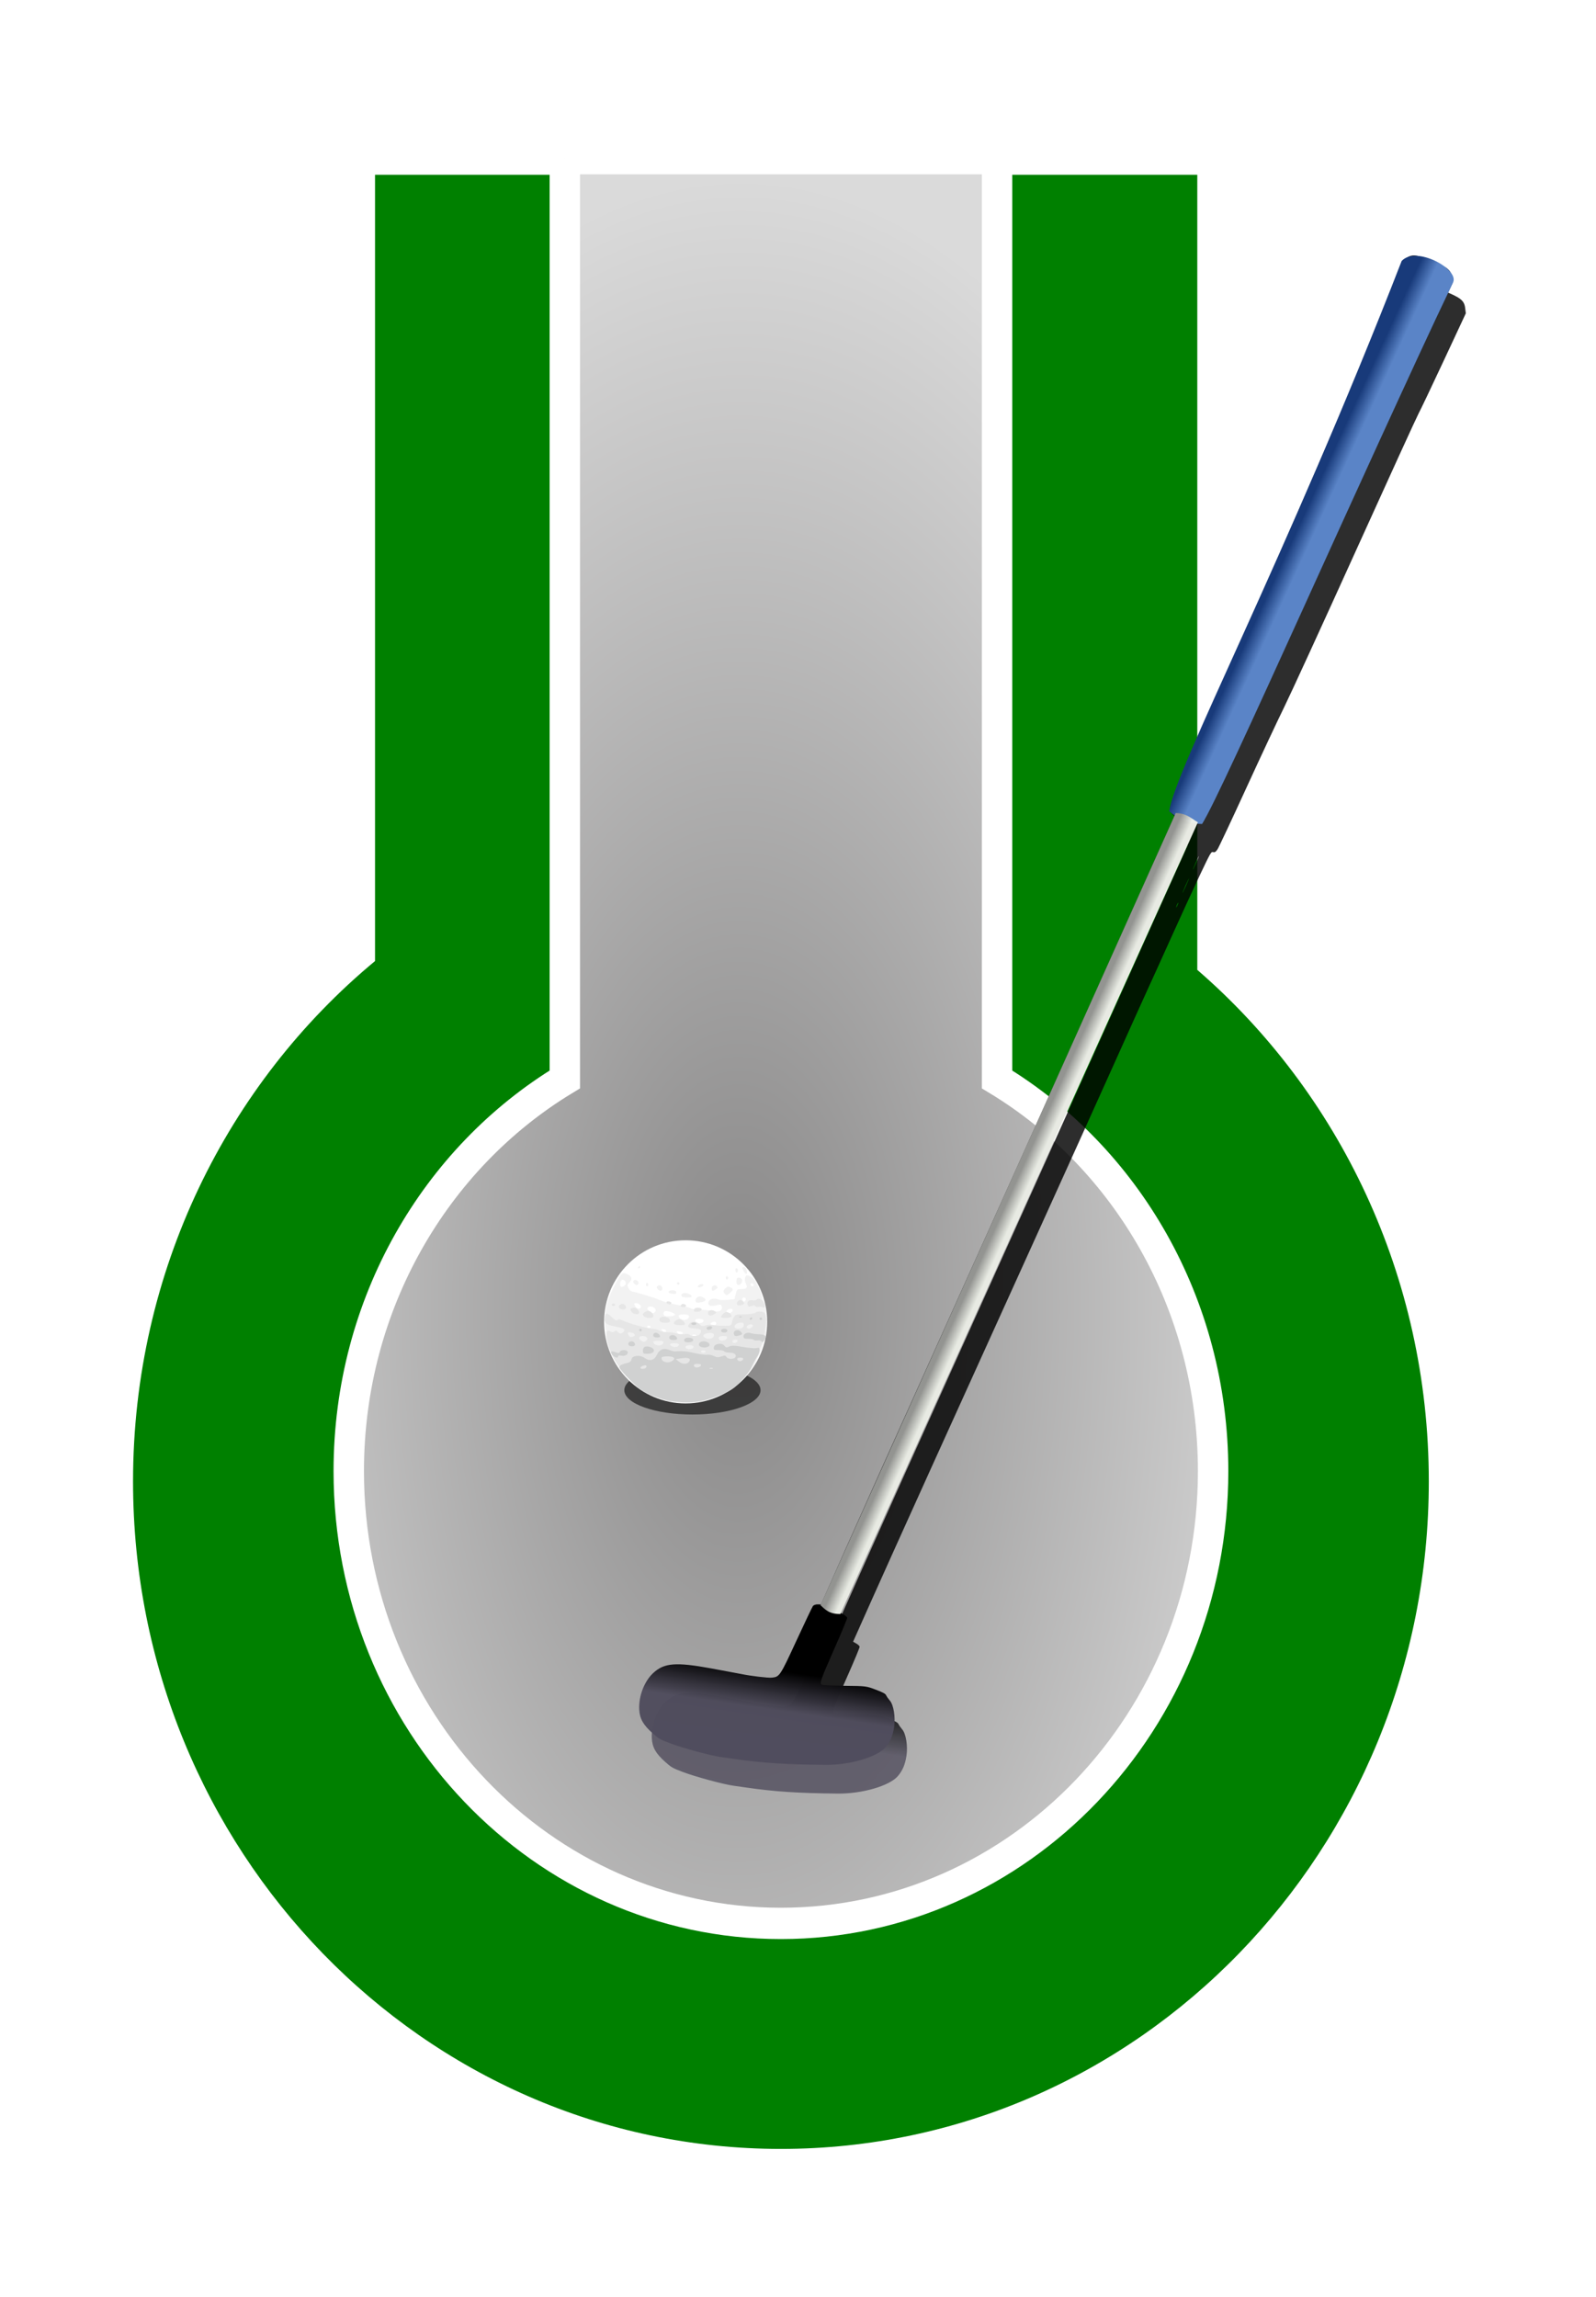 <?xml version="1.0" encoding="UTF-8"?>
<svg version="1.1" viewBox="0 0 497.33 715.5" xmlns="http://www.w3.org/2000/svg">
<defs>
<filter id="g" x="-.131" y="-.384" width="1.263" height="1.768" color-interpolation-filters="sRGB">
<feGaussianBlur stdDeviation="2.315"/>
</filter>
<filter id="f" color-interpolation-filters="sRGB">
<feGaussianBlur stdDeviation="7.584"/>
</filter>
<radialGradient id="a" cx="363.87" cy="496.29" r="121.26" gradientTransform="matrix(1.312 .003 -.007 2.457 -112.62 -695.32)" gradientUnits="userSpaceOnUse">
<stop stop-color="#888787" offset="0"/>
<stop stop-color="#dadada" offset="1"/>
</radialGradient>
<linearGradient id="e" x1="107.63" x2="71.039" y1="379.58" y2="389.82" gradientTransform="matrix(.126 -.282 .282 .126 249.7 620.05)" gradientUnits="userSpaceOnUse">
<stop offset="0"/>
<stop stop-color="#504d5d" stop-opacity=".975" offset="1"/>
</linearGradient>
<linearGradient id="d" x1="107.63" x2="71.039" y1="379.58" y2="389.82" gradientUnits="userSpaceOnUse">
<stop offset="0"/>
<stop stop-color="#504d5d" stop-opacity=".975" offset="1"/>
</linearGradient>
<linearGradient id="c" x1="1296" x2="1295.8" y1="410.44" y2="426.98" gradientUnits="userSpaceOnUse">
<stop stop-color="#183a7a" offset="0"/>
<stop stop-color="#5a84c7" offset="1"/>
</linearGradient>
<linearGradient id="b" x1="600.48" x2="600.42" y1="417.7" y2="429.95" gradientUnits="userSpaceOnUse">
<stop stop-color="#939491" offset="0"/>
<stop stop-color="#eff2ea" stop-opacity=".969" offset="1"/>
</linearGradient>
</defs>
<g transform="translate(-65.414 -262.41)">
<g transform="matrix(1.048 0 0 1.048 -82.995 122.87)">
<g transform="matrix(1.097 0 0 1.13 -35.212 -71.032)">
<path d="m262.84 226.66v206.84c-39.99 32.19-65.59 81.54-65.59 136.88 0 96.987 78.607 175.59 175.59 175.59 96.987 0 175.62-78.607 175.62-175.59 0-54.013-24.389-102.35-62.75-134.56v-209.16h-222.88z" fill="#008000"/>
<path d="m314.28 222.42v242.22c-35.005 20.57-58.562 59.015-58.562 103.04 0 65.698 52.429 118.97 117.12 118.97 64.696 0 117.16-53.272 117.16-118.97 0-44.024-23.557-82.469-58.562-103.04v-242.22h-117.16z" fill="url(#a)" stroke="#fff" stroke-width="8.243"/>
</g>
<path transform="matrix(.957 0 0 1 22.033 3.571)" d="m361.25 542.81c0 3.994-9.474 7.232-21.161 7.232s-21.161-3.238-21.161-7.232c0-3.994 9.474-7.232 21.161-7.232s21.161 3.238 21.161 7.232z" fill="#1a1a1a" filter="url(#g)" opacity=".836"/>
<path d="m369.72 526.07c0 13.389-10.854 24.244-24.244 24.244-13.389 0-24.244-10.854-24.244-24.244 0-13.389 10.854-24.244 24.244-24.244 13.389 0 24.244 10.854 24.244 24.244z" fill="#fff"/>
<path d="m329.36 543.61c-6.747-6.642-9.553-16.838-6.748-24.52 0.945-2.588 3.118-6.664 3.871-7.263 0.414-0.328 0.737-0.321 1.583 0.038 1.414 0.599 1.666 1.478 0.705 2.457-0.693 0.706-0.72 0.869-0.292 1.723 0.26 0.519 0.786 0.986 1.169 1.037 1.253 0.169 6.601 1.816 8.209 2.528 0.865 0.383 2.516 0.881 3.669 1.106 4.084 0.796 5.059 1.041 5.497 1.379 0.244 0.188 1.552 0.361 2.908 0.385 1.355 0.024 2.96 0.179 3.567 0.345 1.904 0.523 3.171-0.199 2.646-1.506-0.156-0.389-0.449-0.463-1.125-0.282-1.667 0.447-2.634 0.344-2.767-0.295-0.267-1.277 1.472-2.023 3.012-1.293 0.324 0.153 1.519 0.191 2.657 0.084l2.069-0.195 0.377-1.505c0.368-1.465 0.413-1.505 1.743-1.505 1.544 0 1.913-0.495 1.251-1.679-0.246-0.44-0.334-1.16-0.204-1.658 0.189-0.722 0.37-0.84 1.006-0.655 0.426 0.124 1.049 0.456 1.385 0.738 0.733 0.616 2.195 3.585 2.531 5.143 0.133 0.616 0.445 1.722 0.692 2.458 0.744 2.211 0.985 6.301 0.525 8.911-0.231 1.308-0.906 3.899-1.749 5.758-0.843 1.859-1.736 3.542-1.736 3.739-10.287 14.55-28.978 11.917-36.451 4.527zm19.328-13.405c0-0.184-0.324-0.334-0.719-0.334-0.396 0-0.622 0.15-0.504 0.334s0.443 0.334 0.719 0.334c0.277 0 0.504-0.15 0.504-0.334zm-4.087-0.836c0.038-0.184-0.394-0.385-0.959-0.446-0.915-0.1-0.976-0.052-0.556 0.432 0.497 0.573 1.399 0.582 1.516 0.014zm-4.958-0.677c-7e-3 -0.179-0.365-0.378-0.796-0.442-0.688-0.102-0.726-0.05-0.311 0.429 0.493 0.568 1.128 0.575 1.107 0.013zm-4.583-1.162c0-0.184-0.236-0.334-0.524-0.334-0.288 0-0.524 0.15-0.524 0.334s0.236 0.334 0.524 0.334c0.288 0 0.524-0.15 0.524-0.334zm19.393-0.669c0.119-0.184 0.128-0.471 0.02-0.637-0.288-0.447-1.593-0.03-1.593 0.509 0 0.53 1.247 0.632 1.572 0.128zm-4.222-0.537c1.056-0.388 0.615-1.135-0.67-1.135-0.786 0-1.223 0.159-1.223 0.446 0 0.846 0.737 1.113 1.893 0.689zm-4.003-1.287c0.644-0.742 0.119-1.185-1.406-1.185-0.897 0-1.377 0.152-1.377 0.435 0 1.146 1.977 1.679 2.783 0.75zm-3.929-1.063c0.137-0.398-1.639-1.125-2.749-1.125-0.739 0-0.908 1.176-0.21 1.458 0.744 0.301 2.822 0.067 2.959-0.334zm-5.873-0.922c0.498-0.574-0.362-1.54-1.371-1.54-1.044 0-1.23 0.719-0.362 1.392 0.951 0.737 1.204 0.759 1.733 0.148zm23.028-0.286c0.079-0.395-0.104-0.585-0.565-0.585-0.764 0-1.592 0.771-1.215 1.132 0.443 0.424 1.662 0.05 1.781-0.546zm-27.356-0.934c0.316-0.489-0.488-1.323-1.275-1.323-0.755 0-0.793 0.134-0.294 1.025 0.392 0.702 1.209 0.857 1.57 0.298zm31.265-2.513c0-0.265-0.236-0.482-0.524-0.482-0.526 0-0.718 0.706-0.301 1.105 0.326 0.312 0.825-0.065 0.825-0.624zm-35.647-4.59c-0.01-0.756-0.62-1.341-1.182-1.134-0.546 0.2-0.779 1.577-0.339 1.998 0.318 0.304 1.528-0.383 1.521-0.864zm38.013 0.367c-0.216-0.62-0.968-0.723-0.968-0.132 0 0.291 0.249 0.529 0.553 0.529 0.304 0 0.491-0.179 0.415-0.397zm-17.269 4.901c-0.252-0.629 0.473-1.495 1.251-1.495 0.324 0 0.895 0.216 1.268 0.479 0.828 0.585 0.438 1.022-1.169 1.31-0.843 0.151-1.202 0.072-1.349-0.294zm-4.141-1.495c-0.326-0.505 0.129-1.003 0.917-1.003 0.872 0 2.053 0.584 2.053 1.015 0 0.428-2.693 0.417-2.97-0.012zm12.824-0.736c-0.594-0.569-0.521-1.079 0.25-1.747 0.534-0.463 0.817-0.505 1.398-0.207 0.928 0.475 0.915 0.733-0.081 1.629-0.94 0.845-1.01 0.859-1.567 0.326zm-16.25-0.167c-0.972-0.241-0.485-0.936 0.655-0.936 0.688 0 1.052 0.188 1.132 0.585 0.119 0.591-0.406 0.694-1.787 0.351zm-3.749-1.285c-0.323-0.372-0.341-0.617-0.066-0.88 0.551-0.527 1.476-0.078 1.476 0.717 0 0.803-0.777 0.893-1.41 0.164zm16.086-0.164c0-0.818 0.933-1.239 1.509-0.68 0.319 0.31 0.258 0.511-0.265 0.88-0.925 0.653-1.244 0.602-1.244-0.2zm-4.117-0.714c0.085-0.245 0.513-0.496 0.951-0.558 0.542-0.076 0.749 0.031 0.644 0.334-0.085 0.245-0.513 0.496-0.951 0.558-0.542 0.076-0.749-0.031-0.644-0.334zm-15.451-0.446c0-0.276 0.157-0.502 0.349-0.502 0.192 0 0.349 0.226 0.349 0.502 0 0.276-0.157 0.502-0.349 0.502-0.192 0-0.349-0.226-0.349-0.502zm-3.507-0.349c-0.34-0.392-0.35-0.609-0.04-0.905 0.5-0.478 1.671 0.474 1.296 1.054-0.327 0.506-0.729 0.459-1.256-0.149zm12.785 0.21c-0.113-0.174-0.056-0.405 0.126-0.512 0.182-0.108 0.423-0.053 0.536 0.121 0.113 0.174 0.056 0.405-0.126 0.512-0.182 0.108-0.423 0.053-0.536-0.121zm17.861 0.083c-0.344-0.329-0.283-1.714 0.085-1.932 0.529-0.313 1.429 0.183 1.429 0.786 0 0.92-0.977 1.659-1.514 1.146zm-3.378-1.951c0-0.276 0.157-0.502 0.349-0.502 0.192 0 0.349 0.226 0.349 0.502 0 0.276-0.157 0.502-0.349 0.502-0.192 0-0.349-0.226-0.349-0.502zm5.298-2.022c-0.514-1.08-0.509-1.155 0.081-1.155 0.5 0 0.911 0.692 0.911 1.532 0 0.758-0.551 0.549-0.992-0.377zm-2.352 0.075c-0.28-0.698 0.07-1.153 0.54-0.703 0.198 0.19 0.204 0.509 0.013 0.804-0.268 0.415-0.352 0.4-0.553-0.101zm-28.978-1.23c0.119-0.184 0.285-0.334 0.37-0.334 0.085 0 0.154 0.15 0.154 0.334s-0.167 0.334-0.37 0.334-0.273-0.15-0.154-0.334z" fill="#f2f2f2"/>
<path d="m330.12 544.09c-3.762-3.135-6.298-6.818-7.52-10.592-1.207-3.726-0.796-5.416 0.547-4.571 0.481 0.303 0.768 0.297 1.153-0.025 0.405-0.339 0.606-0.315 0.957 0.111 0.571 0.693 1.212 0.685 1.795-0.023 0.611-0.742 0.228-0.966-2.698-1.582-2.645-0.556-3.077-0.931-2.921-2.529 0.154-1.579 0.651-1.62 2.128-0.175 0.913 0.894 1.363 1.123 1.646 0.838 0.282-0.285 0.657-0.268 1.371 0.06 2.247 1.033 7.661 2.523 9.168 2.523 0.48 0 1.349 0.248 1.93 0.55 0.581 0.303 1.728 0.523 2.548 0.49 0.82-0.033 1.962 0.129 2.537 0.36 0.584 0.235 1.623 0.322 2.352 0.198 0.784-0.133 1.4-0.07 1.541 0.159 0.318 0.518 2.426 0.485 2.952-0.046 0.234-0.235 0.425-0.708 0.425-1.051 0-0.499-0.365-0.645-1.83-0.731-1.966-0.116-2.434-0.574-1.522-1.492 0.786-0.792 1.914-0.722 2.866 0.179 0.675 0.638 0.96 0.698 1.848 0.387 0.577-0.203 1.582-0.256 2.233-0.119 0.651 0.137 2.127 0.244 3.281 0.237 2.097-0.012 2.099-0.013 2.42-1.26 0.465-1.801 0.893-2.164 2.522-2.135 2.342 0.041 3.99-0.177 4.507-0.598 0.266-0.216 0.997-0.313 1.624-0.217 0.967 0.149 1.176 0.36 1.367 1.387 0.124 0.666 0.127 1.731 7e-3 2.367-0.12 0.636-0.288 1.872-0.373 2.747-0.163 1.671-0.589 2.759-2.761 7.051-9.086 18.037-29.29 14.194-35.027 8.394zm21.325-9.191c0-0.196-0.318-0.356-0.708-0.356-0.389 0-0.708 0.16-0.708 0.356 0 0.196 0.318 0.356 0.708 0.356 0.389 0 0.708-0.16 0.708-0.356zm-3.691-1.109c0.34-0.554-0.435-0.954-1.463-0.756-0.862 0.166-1.069 0.468-0.626 0.915 0.38 0.383 1.824 0.273 2.089-0.159zm-4.282-1.048c-0.282-0.459-2.643-0.433-2.643 0.029 0 0.576 1.516 1.014 2.221 0.641 0.346-0.183 0.536-0.485 0.421-0.671zm-4.812-0.104c0.217-0.263 0.289-0.584 0.161-0.713-0.333-0.336-2.946-0.291-2.946 0.051 0 1.036 2.071 1.529 2.784 0.662zm22.251-0.858c0.085-0.259-0.153-0.446-0.569-0.446-0.774 0-1.24 0.466-0.854 0.854 0.356 0.359 1.255 0.101 1.423-0.408zm-27.195-0.059c0.819-0.522 0.169-1.456-1.014-1.456-1.209 0-1.469 0.802-0.453 1.397 0.763 0.448 0.852 0.451 1.467 0.059zm24.033-0.833c0.094-0.5-0.134-0.624-1.147-0.624-1.202 0-1.663 0.549-1.012 1.205 0.472 0.476 2.04 0.054 2.159-0.581zm-3.927-0.519c0.312-0.819-0.35-1.171-1.766-0.94-1.482 0.242-1.768 1.047-0.536 1.506 0.979 0.365 2.047 0.102 2.302-0.566zm-23.805 0.032c0.818-0.316 7e-3 -1.206-1.097-1.206-0.744 0-0.805 0.092-0.475 0.713 0.404 0.76 0.668 0.843 1.572 0.493zm32.192-2.492c0.662-0.256 0.756-1.547 0.117-1.608-0.861-0.082-1.51 0.104-1.988 0.571-0.927 0.905 0.363 1.62 1.871 1.038zm3.033-0.314c0.354-0.43 0.328-0.573-0.138-0.753-0.647-0.25-1.724 0.481-1.426 0.967 0.297 0.484 1.077 0.377 1.564-0.214zm-23.207-0.95c-0.292-0.475 0.779-1.372 1.638-1.372 0.687 0 1.866 1.197 1.521 1.544-0.398 0.401-2.892 0.265-3.16-0.172zm-4.255-0.82c-0.301-0.792 0.159-1.265 1.231-1.265 1.039 0 1.819 0.566 1.819 1.319 0 0.671-2.793 0.622-3.05-0.054zm-4.766-1.482c-0.401-0.487-0.371-0.648 0.201-1.069 0.37-0.273 0.813-0.496 0.983-0.496 0.749 0 1.678 0.797 1.678 1.438 0 0.558-0.243 0.7-1.195 0.7-0.666 0-1.404-0.254-1.667-0.573zm23.032 0.242c0-0.48 1.038-1.451 1.55-1.451 0.739 0 1.758 0.937 1.491 1.372-0.299 0.487-3.041 0.559-3.041 0.08zm-3.892-1.057c0-0.872 0.909-1.215 1.859-0.703 0.722 0.39 0.725 0.417 0.084 0.89-0.963 0.709-1.942 0.615-1.942-0.187zm-22.381-0.067c-0.533-0.312-0.898-1.397-0.471-1.397 0.081 0 0.379-0.089 0.662-0.199 0.592-0.229 1.667 0.72 1.667 1.472 0 0.588-0.958 0.652-1.858 0.124zm18.198-0.927c0.087-0.455 0.44-0.649 1.181-0.649 1.53 0 1.421 1.034-0.124 1.183-0.982 0.095-1.16 4e-3 -1.057-0.535zm-21.913-0.35c-0.611-0.248-0.556-1.07 0.088-1.319 0.805-0.311 1.592 0.124 1.592 0.88 0 0.658-0.695 0.84-1.681 0.439zm42.44-0.432c-0.256-0.161-0.834-0.222-1.286-0.135-0.451 0.087-0.924-0.012-1.051-0.218-0.154-0.251-0.525-0.264-1.116-0.038-0.68 0.261-0.931 0.216-1.087-0.192-0.394-1.035 0.17-1.69 1.309-1.521 0.59 0.087 1.155 0.025 1.255-0.138 0.367-0.598 1.555-0.274 2.108 0.577 0.662 1.019 0.576 2.112-0.132 1.666zm-24.481-0.38c0-0.184 0.145-0.426 0.322-0.536 0.457-0.285 1.482 0.169 1.248 0.552-0.26 0.424-1.569 0.411-1.569-0.016zm-20.523-0.378c0-0.196 0.239-0.356 0.531-0.356s0.531 0.16 0.531 0.356c0 0.196-0.239 0.356-0.531 0.356s-0.531-0.16-0.531-0.356zm37.36 0.047c-0.356-0.581 0.192-1.473 0.905-1.473 0.601 0 1.319 0.904 0.968 1.219-0.411 0.368-1.696 0.543-1.873 0.254zm-20.641-0.284c-0.243-0.098-0.442-0.336-0.442-0.53 0-0.456 1.44-0.234 1.456 0.224 0.015 0.419-0.412 0.548-1.014 0.306z" fill="#e6e6e6"/>
<path d="m341.45 549.76c-1.218-0.135-3.792-0.894-5.72-1.687-3.178-1.307-3.808-1.742-6.735-4.652-1.776-1.766-3.229-3.478-3.229-3.804 0-0.573 0.639-0.917 2.583-1.392 0.569-0.139 0.966-0.531 1.036-1.023 0.162-1.147 2.468-1.4 3.854-0.422 1.553 1.096 2.914 0.76 3.69-0.911 0.76-1.637 2.059-2.127 3.757-1.418 0.624 0.26 1.425 0.447 1.78 0.414 1.97-0.183 3.319-0.063 5.79 0.512 1.51 0.351 3.144 0.562 3.631 0.468 0.487-0.094 1.374 0.075 1.971 0.375 0.854 0.43 1.334 0.459 2.255 0.134 0.959-0.338 1.227-0.31 1.484 0.154 0.422 0.761 2.449 0.738 2.741-0.031 0.29-0.762-0.482-1.254-1.981-1.261-0.648-3e-3 -1.28-0.173-1.406-0.378-0.125-0.205-0.894-0.373-1.708-0.373-1.324 0-1.468-0.089-1.362-0.839 0.156-1.113 2.422-1.425 3.14-0.433 0.396 0.546 0.623 0.581 1.416 0.217 0.737-0.339 1.638-0.312 4.102 0.122 1.737 0.306 3.557 0.455 4.044 0.332 0.748-0.19 0.886-0.088 0.884 0.654-1e-3 0.483-0.343 1.382-0.76 1.997-0.417 0.615-1.141 1.957-1.609 2.982-0.468 1.025-1.912 2.959-3.207 4.298-1.938 2.003-2.912 2.671-5.492 3.769-5.647 2.404-8.839 2.873-14.946 2.197zm-7.735-10.103c0.134-0.219 0.156-0.486 0.05-0.593-0.29-0.293-1.726 0.242-1.726 0.643 0 0.48 1.377 0.439 1.676-0.05zm19.821 0.151c-0.254-0.103-0.669-0.103-0.923 0-0.254 0.103-0.046 0.188 0.461 0.188 0.507 0 0.715-0.085 0.461-0.188zm-3.504-0.778c0.1-0.305-0.241-0.466-0.986-0.466-1.096 0-1.425 0.332-0.876 0.885 0.396 0.4 1.69 0.109 1.862-0.42zm-3.587-1.041c0.789-0.96-0.079-1.419-2.103-1.113l-1.777 0.269 0.867 0.709c1.048 0.857 2.37 0.916 3.013 0.134zm-5.155-0.184c1.402-0.758 0.85-1.478-1.131-1.478-1.366 0-1.845 0.14-1.845 0.541 0 1.076 1.718 1.617 2.977 0.937zm21.288-0.639c0.096-0.293-0.201-0.466-0.8-0.466-0.931 0-1.214 0.358-0.695 0.883 0.38 0.383 1.317 0.122 1.494-0.417zm-38.845-1.214c-0.87-0.971-0.438-1.377 0.915-0.861 0.849 0.324 1.11 0.301 1.266-0.11 0.229-0.603 1.911-0.699 2.26-0.129 0.45 0.736-0.617 1.522-1.73 1.275-0.647-0.143-1.048-0.078-1.048 0.17 0 0.655-0.941 0.46-1.663-0.345zm9.044-1.314c0-0.519 0.249-1.04 0.554-1.158 0.829-0.321 2.399 0.18 2.652 0.846 0.287 0.756-0.495 1.243-2.007 1.25-1.039 5e-3 -1.199-0.121-1.199-0.938zm17.015-1.261c-0.836-0.535-0.179-1.523 1.012-1.523 1.326 0 2.319 0.996 1.509 1.514-0.673 0.43-1.856 0.435-2.521 9e-3zm-21.259-0.405c-0.334-0.547 0.128-1.118 0.905-1.118 0.684 0 1.26 0.857 0.853 1.268-0.353 0.356-1.509 0.257-1.758-0.15zm16.6-1.13c-0.403-0.659 0.358-1.178 1.53-1.043 1.484 0.171 1.403 1.207-0.105 1.355-0.641 0.063-1.282-0.078-1.426-0.312zm22.901 0.033c-0.156-0.255-0.684-0.387-1.172-0.293-0.488 0.094-0.977 0.026-1.086-0.151-0.109-0.178-0.852-0.323-1.652-0.323-1.192 0-1.454-0.13-1.454-0.72 0-0.849 1.133-1.304 2.307-0.926 0.457 0.147 1.576 0.285 2.486 0.307 1.819 0.044 2.253 0.64 1.363 1.869-0.379 0.524-0.58 0.584-0.792 0.237zm-27.323-0.767c-0.334-0.545 0.127-1.118 0.899-1.118 0.753 0 1.624 0.868 1.25 1.246-0.376 0.38-1.894 0.289-2.15-0.127zm-4.817-0.778c-0.136-0.223-0.059-0.597 0.173-0.83 0.464-0.468 1.533 6e-3 1.793 0.796 0.184 0.559-1.626 0.59-1.966 0.034zm23.958-0.525c-0.433-1.141 1.264-1.741 2.087-0.738 0.558 0.679 0.479 0.785-0.835 1.118-0.767 0.195-1.069 0.103-1.252-0.38zm-3.825-1.12c0-0.348 0.349-0.559 0.923-0.559s0.923 0.211 0.923 0.559c0 0.348-0.349 0.559-0.923 0.559s-0.923-0.211-0.923-0.559zm-24.357-0.186c0-0.205 0.166-0.373 0.369-0.373 0.203 0 0.369 0.168 0.369 0.373s-0.166 0.373-0.369 0.373c-0.203 0-0.369-0.168-0.369-0.373zm20.197-0.225c-0.402-0.406 0.084-0.893 0.891-0.893 0.434 0 0.683 0.196 0.593 0.466-0.175 0.532-1.113 0.802-1.484 0.427zm-4.697-1.638c0-0.205 0.332-0.373 0.738-0.373s0.738 0.168 0.738 0.373-0.332 0.373-0.738 0.373-0.738-0.168-0.738-0.373zm17.401-1.472c0.159-0.481 0.665-0.567 0.71-0.121 0.015 0.149-0.172 0.337-0.415 0.419-0.244 0.082-0.376-0.052-0.295-0.298zm2.897-0.019c0-0.205 0.166-0.373 0.369-0.373 0.203 0 0.369 0.168 0.369 0.373 0 0.205-0.166 0.373-0.369 0.373-0.203 0-0.369-0.168-0.369-0.373zm-5.974-0.627c0.266-0.108 0.585-0.094 0.707 0.029 0.123 0.124-0.095 0.212-0.484 0.196-0.43-0.018-0.517-0.106-0.223-0.225z" fill="#d0d1d1"/>
<path d="m408.56 661.12c-2.52 2.897-10.604 5.245-17.814 5.176-11.835-0.114-18.783-0.574-27.272-1.804-0.874-0.127-2.591-0.372-3.817-0.545-3.095-0.437-11.268-2.658-15.088-4.101-2.923-1.104-3.349-1.348-5.163-2.966-2.824-2.518-3.849-4.336-3.989-7.072-0.202-3.945 1.499-8.367 4.166-10.834 3.262-3.017 6.689-3.286 17.24-1.354 3.957 0.725 7.96 1.476 8.897 1.67 2.945 0.61 8 1.214 9.122 1.09 2.3-0.254 2.399-0.404 7.332-11.048 2.458-5.305 4.646-9.889 4.863-10.188 0.218-0.301 0.843-0.532 1.401-0.517l1.008 0.026 7.684-17.258c4.226-9.492 17.241-38.426 28.921-64.299 11.68-25.872 31.901-70.775 44.935-99.785l23.698-52.745-0.712-0.669c-0.629-0.591-0.664-0.878-0.295-2.465 0.658-2.83 8.671-21.493 25.104-58.464 17.436-39.228 34.987-80.107 38.714-90.172 5.011-13.53 4.737-12.898 5.934-13.714 1.936-1.321 3.015-1.252 7.328 0.466 5.122 2.041 6.222 2.908 6.5 5.126l0.202 1.612-6.536 14.005c-3.595 7.703-6.974 14.799-7.51 15.77-0.536 0.971-8.974 19.44-18.752 41.042-9.778 21.602-19.346 42.461-21.263 46.352-1.917 3.891-6.991 14.724-11.276 24.073-4.285 9.349-8.1 17.47-8.477 18.046-0.519 0.791-0.84 1.004-1.31 0.871-0.606-0.171-0.717 0.021-3.905 6.719-1.805 3.792-5.709 12.284-8.676 18.871-2.967 6.587-6.011 13.3-6.766 14.917-0.755 1.618-5.557 12.267-10.672 23.665-5.115 11.398-15.223 33.767-22.461 49.709-24.666 54.327-43.124 95.12-48.86 107.98l-5.727 12.843 0.944 0.532c0.519 0.293 0.973 0.723 1.007 0.955 0.035 0.233-1.629 4.237-3.698 8.898-4.227 9.525-4.612 10.633-3.819 10.985 0.293 0.13 3.372 0.266 6.84 0.301 6.156 0.062 6.375 0.09 9.133 1.142 2.265 0.864 2.885 1.206 3.124 1.721 0.164 0.353 0.652 1.048 1.085 1.542 1.103 1.263 1.696 4.911 1.266 7.79-0.394 2.634-1.173 4.471-2.59 6.099zm83.309-259.56c-0.191 0.239-0.419 0.746-0.508 1.127-0.089 0.381 0.067 0.186 0.347-0.434 0.279-0.62 0.352-0.932 0.161-0.693zm3.061-6.922c-0.487 0.946-1.193 2.534-1.57 3.53-0.377 0.995 0.022 0.221 0.885-1.72 0.864-1.941 1.172-2.756 0.685-1.809zm2.952-6.636c-0.453 0.868-1.103 2.329-1.444 3.247-0.341 0.918 0.03 0.208 0.824-1.578 0.794-1.786 1.074-2.537 0.62-1.669z" fill="url(#e)" filter="url(#f)" opacity=".907"/>
<g transform="matrix(.589 0 0 .589 236.97 118.61)">
<g transform="matrix(.213 -.48 .48 .213 15.098 837)">
<path d="m87.508 523.66c-11.879-3.64-29.453-24.45-38.729-45.86-15.226-35.14-23.004-56.286-30.53-83-0.775-2.75-2.309-8.15-3.409-12-2.779-9.724-6.96-36.808-7.718-50-0.58-10.093-0.417-11.673 1.98-19.165 3.731-11.659 7.757-17.081 15.661-21.092 11.399-5.785 26.706-6.572 37.51-1.93 13.209 5.675 18.513 15.455 26.675 49.188 3.061 12.65 6.104 25.475 6.762 28.5 2.069 9.508 6.931 25.247 8.773 28.401 3.776 6.466 4.349 6.562 42.306 7.147 18.916 0.292 35.348 0.732 36.515 0.978 1.175 0.248 2.681 1.794 3.371 3.461l1.248 3.013 61.129 0.022c33.621 0.012 136.28 0.438 228.13 0.946s251.2 1.239 354.1 1.624l187.1 0.699 1.041-2.986c0.92-2.638 1.724-3.118 6.899-4.114 9.233-1.778 74.947-2.629 205.86-2.666 138.91-0.039 282.84-1.91 317.5-4.127 46.59-2.98 44.361-2.957 48.348-0.493 6.452 3.987 7.667 7.266 8.259 22.278 0.702 17.825-0.416 22.218-6.607 25.958l-4.5 2.718-50-0.906c-27.5-0.498-52.925-1.158-56.5-1.465-3.575-0.307-69.275-0.967-146-1.466-76.725-0.499-150.98-1.357-165-1.908-14.025-0.551-52.725-1.306-86-1.679-33.275-0.373-62.3-0.972-64.5-1.331-3.02-0.494-4.073-1.162-4.3-2.728-0.291-2.015-1.004-2.093-25-2.71-13.585-0.349-43.825-0.724-67.2-0.833-23.375-0.109-47.225-0.282-53-0.386s-43.575-0.297-84-0.431c-40.425-0.133-119.85-0.598-176.5-1.032-193.05-1.48-337.93-2.404-383.5-2.445l-45.5-0.041-0.331 3.491c-0.182 1.92-0.857 3.826-1.5 4.235-0.643 0.409-14.669 0.755-31.169 0.77-33.718 0.03-37.5 0.348-37.5 3.155 0 1.039 3.647 10.318 8.106 20.619 7.912 18.282 8.118 18.964 8.635 28.503 0.424 7.833 0.23 10.115-0.978 11.5-0.829 0.95-2.239 3.306-3.133 5.235-2.283 4.923-12.288 11.473-21.366 13.988-8.305 2.301-14.76 2.41-21.436 0.364zm876.94-95.046c-0.956-0.25-2.756-0.259-4-0.02-1.244 0.239-0.462 0.444 1.738 0.455s3.218-0.185 2.262-0.435zm24.488-0.053c-3.438-0.195-9.062-0.195-12.5 0s-0.625 0.355 6.25 0.355 9.688-0.16 6.25-0.355zm23.5 1e-3c-3.163-0.198-8.338-0.198-11.5 0s-0.575 0.361 5.75 0.361 8.912-0.162 5.75-0.361z" fill="url(#d)"/>
<path d="m1020.5 408.08c-3.347 10.319-3.475 21.442 1.577 33.858 36.001 5.51 376.39 4.208 574.01 9.449 13.747-0.525 17.626-46.719-1.577-53.543-305.84 14.303-534.85-1.05-574.01 10.236z" fill="url(#c)"/>
<path d="m187.08 411.16 834.33 3.341c4.018 9.344 1.376 15.835 0.557 23.106l-834.89-5.568c-4.542-9.988-1.899-15.185 0-20.879z" fill="url(#b)"/>
</g>
</g>
</g>
</g>
</svg>
